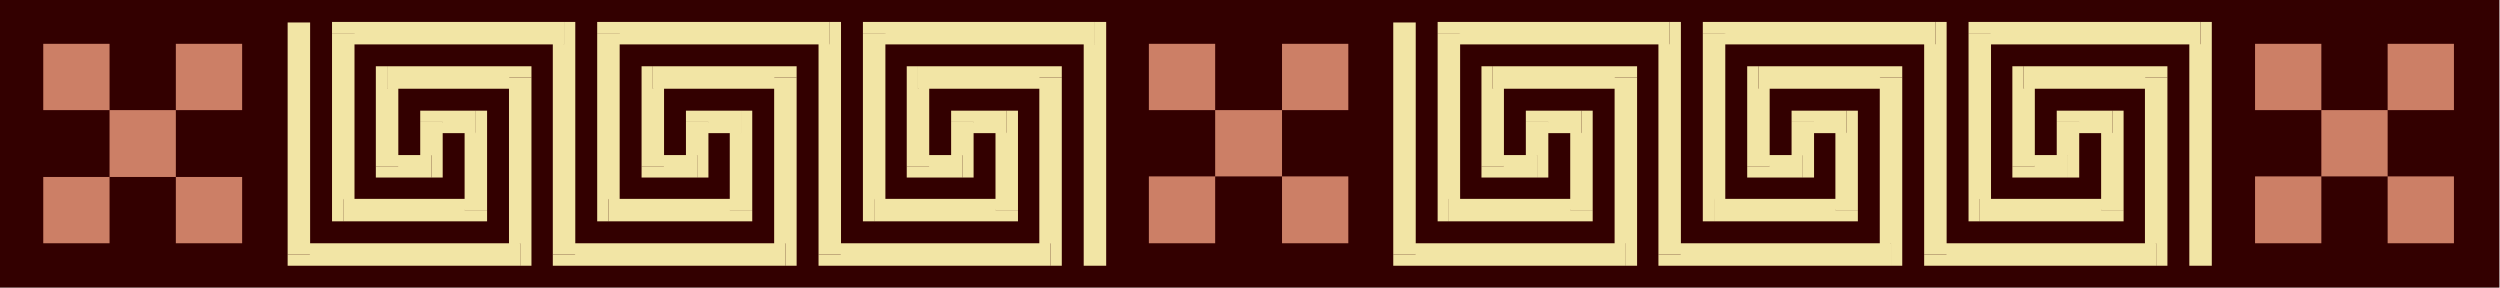 <?xml version="1.0" encoding="UTF-8" standalone="no"?>
<svg
   xmlns:dc="http://purl.org/dc/elements/1.1/"
   xmlns:cc="http://creativecommons.org/ns#"
   xmlns:rdf="http://www.w3.org/1999/02/22-rdf-syntax-ns#"
   xmlns:svg="http://www.w3.org/2000/svg"
   xmlns="http://www.w3.org/2000/svg"
   xmlns:sodipodi="http://sodipodi.sourceforge.net/DTD/sodipodi-0.dtd"
   xmlns:inkscape="http://www.inkscape.org/namespaces/inkscape"
   version="1.0"
   width="113.03mm"
   height="13.03mm"
   id="svg161"
   sodipodi:docname="BBL00110.WMF">
  <sodipodi:namedview
     pagecolor="#ffffff"
     bordercolor="#666666"
     borderopacity="1"
     objecttolerance="10"
     gridtolerance="10"
     guidetolerance="10"
     inkscape:pageopacity="0"
     inkscape:pageshadow="2"
     inkscape:window-width="640"
     inkscape:window-height="480"
     id="namedview163" />
  <defs
     id="defs3">
    <pattern
       id="WMFhbasepattern"
       patternUnits="userSpaceOnUse"
       width="6"
       height="6"
       x="0"
       y="0" />
  </defs>
  <path
     style="fill:#330000;fill-rule:evenodd;fill-opacity:1;stroke:none;"
     d="  M 0,0   L 427.104,0   L 427.104,49.152   L 0,49.152   L 0,0  z "
     id="path5" />
  <path
     style="fill:#cc7f66;fill-rule:evenodd;fill-opacity:1;stroke:none;"
     d="  M 7.392,7.488   L 18.72,7.488   L 18.72,41.568   L 7.392,41.568   L 7.392,30.24   L 41.376,30.24   L 41.376,41.568   L 30.048,41.568   L 30.048,7.488   L 41.376,7.488   L 41.376,18.816   L 7.392,18.816   L 7.392,7.488  z "
     id="path7" />
  <path
     style="fill:#cc7f66;fill-rule:evenodd;fill-opacity:1;stroke:none;"
     d="  M 196.32,7.488   L 207.648,7.488   L 207.648,41.568   L 196.32,41.568   L 196.32,30.144   L 230.4,30.144   L 230.4,41.568   L 219.072,41.568   L 219.072,7.488   L 230.4,7.488   L 230.4,18.816   L 196.32,18.816   L 196.32,7.488  z "
     id="path9" />
  <path
     style="fill:#cc7f66;fill-rule:evenodd;fill-opacity:1;stroke:none;"
     d="  M 385.344,7.488   L 396.672,7.488   L 396.672,41.568   L 385.344,41.568   L 385.344,30.144   L 419.328,30.144   L 419.328,41.568   L 408,41.568   L 408,7.488   L 419.328,7.488   L 419.328,18.816   L 385.344,18.816   L 385.344,7.488  z "
     id="path11" />
  <path
     style="fill:#f2e5a5;fill-rule:nonzero;fill-opacity:1;stroke:none;"
     d="  M 187.104,7.584   L 185.184,5.664   L 185.184,45.408   L 189.024,45.408   L 189.024,5.664   L 187.104,3.744   L 189.024,5.664   L 189.024,3.744   L 187.104,3.744  z "
     id="path13" />
  <path
     style="fill:#f2e5a5;fill-rule:nonzero;fill-opacity:1;stroke:none;"
     d="  M 151.296,5.664   L 149.376,7.584   L 187.104,7.584   L 187.104,3.744   L 149.376,3.744   L 147.456,5.664   L 149.376,3.744   L 147.456,3.744   L 147.456,5.664  z "
     id="path15" />
  <path
     style="fill:#f2e5a5;fill-rule:nonzero;fill-opacity:1;stroke:none;"
     d="  M 149.376,33.984   L 151.296,35.904   L 151.296,5.664   L 147.456,5.664   L 147.456,35.904   L 149.376,37.824   L 147.456,35.904   L 147.456,37.824   L 149.376,37.824  z "
     id="path17" />
  <path
     style="fill:#f2e5a5;fill-rule:nonzero;fill-opacity:1;stroke:none;"
     d="  M 170.112,35.904   L 172.032,33.984   L 149.376,33.984   L 149.376,37.824   L 172.032,37.824   L 173.952,35.904   L 172.032,37.824   L 173.952,37.824   L 173.952,35.904  z "
     id="path19" />
  <path
     style="fill:#f2e5a5;fill-rule:nonzero;fill-opacity:1;stroke:none;"
     d="  M 172.032,22.752   L 170.112,20.832   L 170.112,35.904   L 173.952,35.904   L 173.952,20.832   L 172.032,18.912   L 173.952,20.832   L 173.952,18.912   L 172.032,18.912  z "
     id="path21" />
  <path
     style="fill:#f2e5a5;fill-rule:nonzero;fill-opacity:1;stroke:none;"
     d="  M 166.368,20.832   L 164.448,22.752   L 172.032,22.752   L 172.032,18.912   L 164.448,18.912   L 162.528,20.832   L 164.448,18.912   L 162.528,18.912   L 162.528,20.832  z "
     id="path23" />
  <path
     style="fill:#f2e5a5;fill-rule:nonzero;fill-opacity:1;stroke:none;"
     d="  M 164.448,30.336   L 166.368,28.416   L 166.368,20.832   L 162.528,20.832   L 162.528,28.416   L 164.448,26.496   L 164.448,30.336   L 166.368,30.336   L 166.368,28.416  z "
     id="path25" />
  <path
     style="fill:#f2e5a5;fill-rule:nonzero;fill-opacity:1;stroke:none;"
     d="  M 154.944,28.416   L 156.864,30.336   L 164.448,30.336   L 164.448,26.496   L 156.864,26.496   L 158.784,28.416   L 154.944,28.416   L 154.944,30.336   L 156.864,30.336  z "
     id="path27" />
  <path
     style="fill:#f2e5a5;fill-rule:nonzero;fill-opacity:1;stroke:none;"
     d="  M 156.864,11.328   L 154.944,13.248   L 154.944,28.416   L 158.784,28.416   L 158.784,13.248   L 156.864,15.168   L 156.864,11.328   L 154.944,11.328   L 154.944,13.248  z "
     id="path29" />
  <path
     style="fill:#f2e5a5;fill-rule:nonzero;fill-opacity:1;stroke:none;"
     d="  M 181.44,13.248   L 179.52,11.328   L 156.864,11.328   L 156.864,15.168   L 179.52,15.168   L 177.6,13.248   L 181.44,13.248   L 181.44,11.328   L 179.52,11.328  z "
     id="path31" />
  <path
     style="fill:#f2e5a5;fill-rule:nonzero;fill-opacity:1;stroke:none;"
     d="  M 179.52,45.408   L 181.44,43.488   L 181.44,13.248   L 177.6,13.248   L 177.6,43.488   L 179.52,41.568   L 179.52,45.408   L 181.44,45.408   L 181.44,43.488  z "
     id="path33" />
  <path
     style="fill:#f2e5a5;fill-rule:nonzero;fill-opacity:1;stroke:none;"
     d="  M 139.872,43.488   L 141.792,45.408   L 179.52,45.408   L 179.52,41.568   L 141.792,41.568   L 143.712,43.488   L 139.872,43.488   L 139.872,45.408   L 141.792,45.408  z "
     id="path35" />
  <path
     style="fill:#f2e5a5;fill-rule:nonzero;fill-opacity:1;stroke:none;"
     d="  M 141.792,7.584   L 139.872,5.664   L 139.872,43.488   L 143.712,43.488   L 143.712,5.664   L 141.792,3.744   L 143.712,5.664   L 143.712,3.744   L 141.792,3.744  z "
     id="path37" />
  <path
     style="fill:#f2e5a5;fill-rule:nonzero;fill-opacity:1;stroke:none;"
     d="  M 105.888,5.664   L 103.968,7.584   L 141.792,7.584   L 141.792,3.744   L 103.968,3.744   L 102.048,5.664   L 103.968,3.744   L 102.048,3.744   L 102.048,5.664  z "
     id="path39" />
  <path
     style="fill:#f2e5a5;fill-rule:nonzero;fill-opacity:1;stroke:none;"
     d="  M 103.968,33.984   L 105.888,35.904   L 105.888,5.664   L 102.048,5.664   L 102.048,35.904   L 103.968,37.824   L 102.048,35.904   L 102.048,37.824   L 103.968,37.824  z "
     id="path41" />
  <path
     style="fill:#f2e5a5;fill-rule:nonzero;fill-opacity:1;stroke:none;"
     d="  M 124.704,35.904   L 126.624,33.984   L 103.968,33.984   L 103.968,37.824   L 126.624,37.824   L 128.544,35.904   L 126.624,37.824   L 128.544,37.824   L 128.544,35.904  z "
     id="path43" />
  <path
     style="fill:#f2e5a5;fill-rule:nonzero;fill-opacity:1;stroke:none;"
     d="  M 126.624,22.752   L 124.704,20.832   L 124.704,35.904   L 128.544,35.904   L 128.544,20.832   L 126.624,18.912   L 128.544,20.832   L 128.544,18.912   L 126.624,18.912  z "
     id="path45" />
  <path
     style="fill:#f2e5a5;fill-rule:nonzero;fill-opacity:1;stroke:none;"
     d="  M 121.056,20.832   L 119.136,22.752   L 126.624,22.752   L 126.624,18.912   L 119.136,18.912   L 117.216,20.832   L 119.136,18.912   L 117.216,18.912   L 117.216,20.832  z "
     id="path47" />
  <path
     style="fill:#f2e5a5;fill-rule:nonzero;fill-opacity:1;stroke:none;"
     d="  M 119.136,30.336   L 121.056,28.416   L 121.056,20.832   L 117.216,20.832   L 117.216,28.416   L 119.136,26.496   L 119.136,30.336   L 121.056,30.336   L 121.056,28.416  z "
     id="path49" />
  <path
     style="fill:#f2e5a5;fill-rule:nonzero;fill-opacity:1;stroke:none;"
     d="  M 109.632,28.416   L 111.552,30.336   L 119.136,30.336   L 119.136,26.496   L 111.552,26.496   L 113.472,28.416   L 109.632,28.416   L 109.632,30.336   L 111.552,30.336  z "
     id="path51" />
  <path
     style="fill:#f2e5a5;fill-rule:nonzero;fill-opacity:1;stroke:none;"
     d="  M 111.552,11.328   L 109.632,13.248   L 109.632,28.416   L 113.472,28.416   L 113.472,13.248   L 111.552,15.168   L 111.552,11.328   L 109.632,11.328   L 109.632,13.248  z "
     id="path53" />
  <path
     style="fill:#f2e5a5;fill-rule:nonzero;fill-opacity:1;stroke:none;"
     d="  M 136.128,13.248   L 134.208,11.328   L 111.552,11.328   L 111.552,15.168   L 134.208,15.168   L 132.288,13.248   L 136.128,13.248   L 136.128,11.328   L 134.208,11.328  z "
     id="path55" />
  <path
     style="fill:#f2e5a5;fill-rule:nonzero;fill-opacity:1;stroke:none;"
     d="  M 134.208,45.408   L 136.128,43.488   L 136.128,13.248   L 132.288,13.248   L 132.288,43.488   L 134.208,41.568   L 134.208,45.408   L 136.128,45.408   L 136.128,43.488  z "
     id="path57" />
  <path
     style="fill:#f2e5a5;fill-rule:nonzero;fill-opacity:1;stroke:none;"
     d="  M 94.464,43.488   L 96.384,45.408   L 134.208,45.408   L 134.208,41.568   L 96.384,41.568   L 98.304,43.488   L 94.464,43.488   L 94.464,45.408   L 96.384,45.408  z "
     id="path59" />
  <path
     style="fill:#f2e5a5;fill-rule:nonzero;fill-opacity:1;stroke:none;"
     d="  M 96.384,7.584   L 94.464,5.664   L 94.464,43.488   L 98.304,43.488   L 98.304,5.664   L 96.384,3.744   L 98.304,5.664   L 98.304,3.744   L 96.384,3.744  z "
     id="path61" />
  <path
     style="fill:#f2e5a5;fill-rule:nonzero;fill-opacity:1;stroke:none;"
     d="  M 60.576,5.664   L 58.656,7.584   L 96.384,7.584   L 96.384,3.744   L 58.656,3.744   L 56.736,5.664   L 58.656,3.744   L 56.736,3.744   L 56.736,5.664  z "
     id="path63" />
  <path
     style="fill:#f2e5a5;fill-rule:nonzero;fill-opacity:1;stroke:none;"
     d="  M 58.656,33.984   L 60.576,35.904   L 60.576,5.664   L 56.736,5.664   L 56.736,35.904   L 58.656,37.824   L 56.736,35.904   L 56.736,37.824   L 58.656,37.824  z "
     id="path65" />
  <path
     style="fill:#f2e5a5;fill-rule:nonzero;fill-opacity:1;stroke:none;"
     d="  M 79.392,35.904   L 81.312,33.984   L 58.656,33.984   L 58.656,37.824   L 81.312,37.824   L 83.232,35.904   L 81.312,37.824   L 83.232,37.824   L 83.232,35.904  z "
     id="path67" />
  <path
     style="fill:#f2e5a5;fill-rule:nonzero;fill-opacity:1;stroke:none;"
     d="  M 81.312,22.752   L 79.392,20.832   L 79.392,35.904   L 83.232,35.904   L 83.232,20.832   L 81.312,18.912   L 83.232,20.832   L 83.232,18.912   L 81.312,18.912  z "
     id="path69" />
  <path
     style="fill:#f2e5a5;fill-rule:nonzero;fill-opacity:1;stroke:none;"
     d="  M 75.648,20.832   L 73.728,22.752   L 81.312,22.752   L 81.312,18.912   L 73.728,18.912   L 71.808,20.832   L 73.728,18.912   L 71.808,18.912   L 71.808,20.832  z "
     id="path71" />
  <path
     style="fill:#f2e5a5;fill-rule:nonzero;fill-opacity:1;stroke:none;"
     d="  M 73.728,30.336   L 75.648,28.416   L 75.648,20.832   L 71.808,20.832   L 71.808,28.416   L 73.728,26.496   L 73.728,30.336   L 75.648,30.336   L 75.648,28.416  z "
     id="path73" />
  <path
     style="fill:#f2e5a5;fill-rule:nonzero;fill-opacity:1;stroke:none;"
     d="  M 64.224,28.416   L 66.144,30.336   L 73.728,30.336   L 73.728,26.496   L 66.144,26.496   L 68.064,28.416   L 64.224,28.416   L 64.224,30.336   L 66.144,30.336  z "
     id="path75" />
  <path
     style="fill:#f2e5a5;fill-rule:nonzero;fill-opacity:1;stroke:none;"
     d="  M 66.144,11.328   L 64.224,13.248   L 64.224,28.416   L 68.064,28.416   L 68.064,13.248   L 66.144,15.168   L 66.144,11.328   L 64.224,11.328   L 64.224,13.248  z "
     id="path77" />
  <path
     style="fill:#f2e5a5;fill-rule:nonzero;fill-opacity:1;stroke:none;"
     d="  M 90.816,13.248   L 88.896,11.328   L 66.144,11.328   L 66.144,15.168   L 88.896,15.168   L 86.976,13.248   L 90.816,13.248   L 90.816,11.328   L 88.896,11.328  z "
     id="path79" />
  <path
     style="fill:#f2e5a5;fill-rule:nonzero;fill-opacity:1;stroke:none;"
     d="  M 88.896,45.408   L 90.816,43.488   L 90.816,13.248   L 86.976,13.248   L 86.976,43.488   L 88.896,41.568   L 88.896,45.408   L 90.816,45.408   L 90.816,43.488  z "
     id="path81" />
  <path
     style="fill:#f2e5a5;fill-rule:nonzero;fill-opacity:1;stroke:none;"
     d="  M 49.152,43.488   L 51.072,45.408   L 88.896,45.408   L 88.896,41.568   L 51.072,41.568   L 52.992,43.488   L 49.152,43.488   L 49.152,45.408   L 51.072,45.408  z "
     id="path83" />
  <path
     style="fill:#f2e5a5;fill-rule:nonzero;fill-opacity:1;stroke:none;"
     d="  M 51.072,3.84   L 49.152,3.84   L 49.152,43.488   L 52.992,43.488   L 52.992,3.84   L 51.072,3.84  z "
     id="path85" />
  <path
     style="fill:#f2e5a5;fill-rule:nonzero;fill-opacity:1;stroke:none;"
     d="  M 376.032,7.584   L 374.112,5.664   L 374.112,45.408   L 377.952,45.408   L 377.952,5.664   L 376.032,3.744   L 377.952,5.664   L 377.952,3.744   L 376.032,3.744  z "
     id="path87" />
  <path
     style="fill:#f2e5a5;fill-rule:nonzero;fill-opacity:1;stroke:none;"
     d="  M 340.224,5.664   L 338.304,7.584   L 376.032,7.584   L 376.032,3.744   L 338.304,3.744   L 336.384,5.664   L 338.304,3.744   L 336.384,3.744   L 336.384,5.664  z "
     id="path89" />
  <path
     style="fill:#f2e5a5;fill-rule:nonzero;fill-opacity:1;stroke:none;"
     d="  M 338.304,33.984   L 340.224,35.904   L 340.224,5.664   L 336.384,5.664   L 336.384,35.904   L 338.304,37.824   L 336.384,35.904   L 336.384,37.824   L 338.304,37.824  z "
     id="path91" />
  <path
     style="fill:#f2e5a5;fill-rule:nonzero;fill-opacity:1;stroke:none;"
     d="  M 359.04,35.904   L 360.96,33.984   L 338.304,33.984   L 338.304,37.824   L 360.96,37.824   L 362.88,35.904   L 360.96,37.824   L 362.88,37.824   L 362.88,35.904  z "
     id="path93" />
  <path
     style="fill:#f2e5a5;fill-rule:nonzero;fill-opacity:1;stroke:none;"
     d="  M 360.96,22.752   L 359.04,20.832   L 359.04,35.904   L 362.88,35.904   L 362.88,20.832   L 360.96,18.912   L 362.88,20.832   L 362.88,18.912   L 360.96,18.912  z "
     id="path95" />
  <path
     style="fill:#f2e5a5;fill-rule:nonzero;fill-opacity:1;stroke:none;"
     d="  M 355.296,20.832   L 353.376,22.752   L 360.96,22.752   L 360.96,18.912   L 353.376,18.912   L 351.456,20.832   L 353.376,18.912   L 351.456,18.912   L 351.456,20.832  z "
     id="path97" />
  <path
     style="fill:#f2e5a5;fill-rule:nonzero;fill-opacity:1;stroke:none;"
     d="  M 353.376,30.336   L 355.296,28.416   L 355.296,20.832   L 351.456,20.832   L 351.456,28.416   L 353.376,26.496   L 353.376,30.336   L 355.296,30.336   L 355.296,28.416  z "
     id="path99" />
  <path
     style="fill:#f2e5a5;fill-rule:nonzero;fill-opacity:1;stroke:none;"
     d="  M 343.872,28.416   L 345.792,30.336   L 353.376,30.336   L 353.376,26.496   L 345.792,26.496   L 347.712,28.416   L 343.872,28.416   L 343.872,30.336   L 345.792,30.336  z "
     id="path101" />
  <path
     style="fill:#f2e5a5;fill-rule:nonzero;fill-opacity:1;stroke:none;"
     d="  M 345.792,11.328   L 343.872,13.248   L 343.872,28.416   L 347.712,28.416   L 347.712,13.248   L 345.792,15.168   L 345.792,11.328   L 343.872,11.328   L 343.872,13.248  z "
     id="path103" />
  <path
     style="fill:#f2e5a5;fill-rule:nonzero;fill-opacity:1;stroke:none;"
     d="  M 370.368,13.248   L 368.448,11.328   L 345.792,11.328   L 345.792,15.168   L 368.448,15.168   L 366.528,13.248   L 370.368,13.248   L 370.368,11.328   L 368.448,11.328  z "
     id="path105" />
  <path
     style="fill:#f2e5a5;fill-rule:nonzero;fill-opacity:1;stroke:none;"
     d="  M 368.448,45.408   L 370.368,43.488   L 370.368,13.248   L 366.528,13.248   L 366.528,43.488   L 368.448,41.568   L 368.448,45.408   L 370.368,45.408   L 370.368,43.488  z "
     id="path107" />
  <path
     style="fill:#f2e5a5;fill-rule:nonzero;fill-opacity:1;stroke:none;"
     d="  M 328.8,43.488   L 330.72,45.408   L 368.448,45.408   L 368.448,41.568   L 330.72,41.568   L 332.64,43.488   L 328.8,43.488   L 328.8,45.408   L 330.72,45.408  z "
     id="path109" />
  <path
     style="fill:#f2e5a5;fill-rule:nonzero;fill-opacity:1;stroke:none;"
     d="  M 330.72,7.584   L 328.8,5.664   L 328.8,43.488   L 332.64,43.488   L 332.64,5.664   L 330.72,3.744   L 332.64,5.664   L 332.64,3.744   L 330.72,3.744  z "
     id="path111" />
  <path
     style="fill:#f2e5a5;fill-rule:nonzero;fill-opacity:1;stroke:none;"
     d="  M 294.816,5.664   L 292.896,7.584   L 330.72,7.584   L 330.72,3.744   L 292.896,3.744   L 290.976,5.664   L 292.896,3.744   L 290.976,3.744   L 290.976,5.664  z "
     id="path113" />
  <path
     style="fill:#f2e5a5;fill-rule:nonzero;fill-opacity:1;stroke:none;"
     d="  M 292.896,33.984   L 294.816,35.904   L 294.816,5.664   L 290.976,5.664   L 290.976,35.904   L 292.896,37.824   L 290.976,35.904   L 290.976,37.824   L 292.896,37.824  z "
     id="path115" />
  <path
     style="fill:#f2e5a5;fill-rule:nonzero;fill-opacity:1;stroke:none;"
     d="  M 313.632,35.904   L 315.552,33.984   L 292.896,33.984   L 292.896,37.824   L 315.552,37.824   L 317.472,35.904   L 315.552,37.824   L 317.472,37.824   L 317.472,35.904  z "
     id="path117" />
  <path
     style="fill:#f2e5a5;fill-rule:nonzero;fill-opacity:1;stroke:none;"
     d="  M 315.552,22.752   L 313.632,20.832   L 313.632,35.904   L 317.472,35.904   L 317.472,20.832   L 315.552,18.912   L 317.472,20.832   L 317.472,18.912   L 315.552,18.912  z "
     id="path119" />
  <path
     style="fill:#f2e5a5;fill-rule:nonzero;fill-opacity:1;stroke:none;"
     d="  M 309.984,20.832   L 308.064,22.752   L 315.552,22.752   L 315.552,18.912   L 308.064,18.912   L 306.144,20.832   L 308.064,18.912   L 306.144,18.912   L 306.144,20.832  z "
     id="path121" />
  <path
     style="fill:#f2e5a5;fill-rule:nonzero;fill-opacity:1;stroke:none;"
     d="  M 308.064,30.336   L 309.984,28.416   L 309.984,20.832   L 306.144,20.832   L 306.144,28.416   L 308.064,26.496   L 308.064,30.336   L 309.984,30.336   L 309.984,28.416  z "
     id="path123" />
  <path
     style="fill:#f2e5a5;fill-rule:nonzero;fill-opacity:1;stroke:none;"
     d="  M 298.56,28.416   L 300.48,30.336   L 308.064,30.336   L 308.064,26.496   L 300.48,26.496   L 302.4,28.416   L 298.56,28.416   L 298.56,30.336   L 300.48,30.336  z "
     id="path125" />
  <path
     style="fill:#f2e5a5;fill-rule:nonzero;fill-opacity:1;stroke:none;"
     d="  M 300.48,11.328   L 298.56,13.248   L 298.56,28.416   L 302.4,28.416   L 302.4,13.248   L 300.48,15.168   L 300.48,11.328   L 298.56,11.328   L 298.56,13.248  z "
     id="path127" />
  <path
     style="fill:#f2e5a5;fill-rule:nonzero;fill-opacity:1;stroke:none;"
     d="  M 325.056,13.248   L 323.136,11.328   L 300.48,11.328   L 300.48,15.168   L 323.136,15.168   L 321.216,13.248   L 325.056,13.248   L 325.056,11.328   L 323.136,11.328  z "
     id="path129" />
  <path
     style="fill:#f2e5a5;fill-rule:nonzero;fill-opacity:1;stroke:none;"
     d="  M 323.136,45.408   L 325.056,43.488   L 325.056,13.248   L 321.216,13.248   L 321.216,43.488   L 323.136,41.568   L 323.136,45.408   L 325.056,45.408   L 325.056,43.488  z "
     id="path131" />
  <path
     style="fill:#f2e5a5;fill-rule:nonzero;fill-opacity:1;stroke:none;"
     d="  M 283.392,43.488   L 285.312,45.408   L 323.136,45.408   L 323.136,41.568   L 285.312,41.568   L 287.232,43.488   L 283.392,43.488   L 283.392,45.408   L 285.312,45.408  z "
     id="path133" />
  <path
     style="fill:#f2e5a5;fill-rule:nonzero;fill-opacity:1;stroke:none;"
     d="  M 285.312,7.584   L 283.392,5.664   L 283.392,43.488   L 287.232,43.488   L 287.232,5.664   L 285.312,3.744   L 287.232,5.664   L 287.232,3.744   L 285.312,3.744  z "
     id="path135" />
  <path
     style="fill:#f2e5a5;fill-rule:nonzero;fill-opacity:1;stroke:none;"
     d="  M 249.504,5.664   L 247.584,7.584   L 285.312,7.584   L 285.312,3.744   L 247.584,3.744   L 245.664,5.664   L 247.584,3.744   L 245.664,3.744   L 245.664,5.664  z "
     id="path137" />
  <path
     style="fill:#f2e5a5;fill-rule:nonzero;fill-opacity:1;stroke:none;"
     d="  M 247.584,33.984   L 249.504,35.904   L 249.504,5.664   L 245.664,5.664   L 245.664,35.904   L 247.584,37.824   L 245.664,35.904   L 245.664,37.824   L 247.584,37.824  z "
     id="path139" />
  <path
     style="fill:#f2e5a5;fill-rule:nonzero;fill-opacity:1;stroke:none;"
     d="  M 268.32,35.904   L 270.24,33.984   L 247.584,33.984   L 247.584,37.824   L 270.24,37.824   L 272.16,35.904   L 270.24,37.824   L 272.16,37.824   L 272.16,35.904  z "
     id="path141" />
  <path
     style="fill:#f2e5a5;fill-rule:nonzero;fill-opacity:1;stroke:none;"
     d="  M 270.24,22.752   L 268.32,20.832   L 268.32,35.904   L 272.16,35.904   L 272.16,20.832   L 270.24,18.912   L 272.16,20.832   L 272.16,18.912   L 270.24,18.912  z "
     id="path143" />
  <path
     style="fill:#f2e5a5;fill-rule:nonzero;fill-opacity:1;stroke:none;"
     d="  M 264.576,20.832   L 262.656,22.752   L 270.24,22.752   L 270.24,18.912   L 262.656,18.912   L 260.736,20.832   L 262.656,18.912   L 260.736,18.912   L 260.736,20.832  z "
     id="path145" />
  <path
     style="fill:#f2e5a5;fill-rule:nonzero;fill-opacity:1;stroke:none;"
     d="  M 262.656,30.336   L 264.576,28.416   L 264.576,20.832   L 260.736,20.832   L 260.736,28.416   L 262.656,26.496   L 262.656,30.336   L 264.576,30.336   L 264.576,28.416  z "
     id="path147" />
  <path
     style="fill:#f2e5a5;fill-rule:nonzero;fill-opacity:1;stroke:none;"
     d="  M 253.152,28.416   L 255.072,30.336   L 262.656,30.336   L 262.656,26.496   L 255.072,26.496   L 256.992,28.416   L 253.152,28.416   L 253.152,30.336   L 255.072,30.336  z "
     id="path149" />
  <path
     style="fill:#f2e5a5;fill-rule:nonzero;fill-opacity:1;stroke:none;"
     d="  M 255.072,11.328   L 253.152,13.248   L 253.152,28.416   L 256.992,28.416   L 256.992,13.248   L 255.072,15.168   L 255.072,11.328   L 253.152,11.328   L 253.152,13.248  z "
     id="path151" />
  <path
     style="fill:#f2e5a5;fill-rule:nonzero;fill-opacity:1;stroke:none;"
     d="  M 279.744,13.248   L 277.824,11.328   L 255.072,11.328   L 255.072,15.168   L 277.824,15.168   L 275.904,13.248   L 279.744,13.248   L 279.744,11.328   L 277.824,11.328  z "
     id="path153" />
  <path
     style="fill:#f2e5a5;fill-rule:nonzero;fill-opacity:1;stroke:none;"
     d="  M 277.824,45.408   L 279.744,43.488   L 279.744,13.248   L 275.904,13.248   L 275.904,43.488   L 277.824,41.568   L 277.824,45.408   L 279.744,45.408   L 279.744,43.488  z "
     id="path155" />
  <path
     style="fill:#f2e5a5;fill-rule:nonzero;fill-opacity:1;stroke:none;"
     d="  M 238.08,43.488   L 240,45.408   L 277.824,45.408   L 277.824,41.568   L 240,41.568   L 241.92,43.488   L 238.08,43.488   L 238.08,45.408   L 240,45.408  z "
     id="path157" />
  <path
     style="fill:#f2e5a5;fill-rule:nonzero;fill-opacity:1;stroke:none;"
     d="  M 240,3.84   L 238.08,3.84   L 238.08,43.488   L 241.92,43.488   L 241.92,3.84   L 240,3.84  z "
     id="path159" />
</svg>
